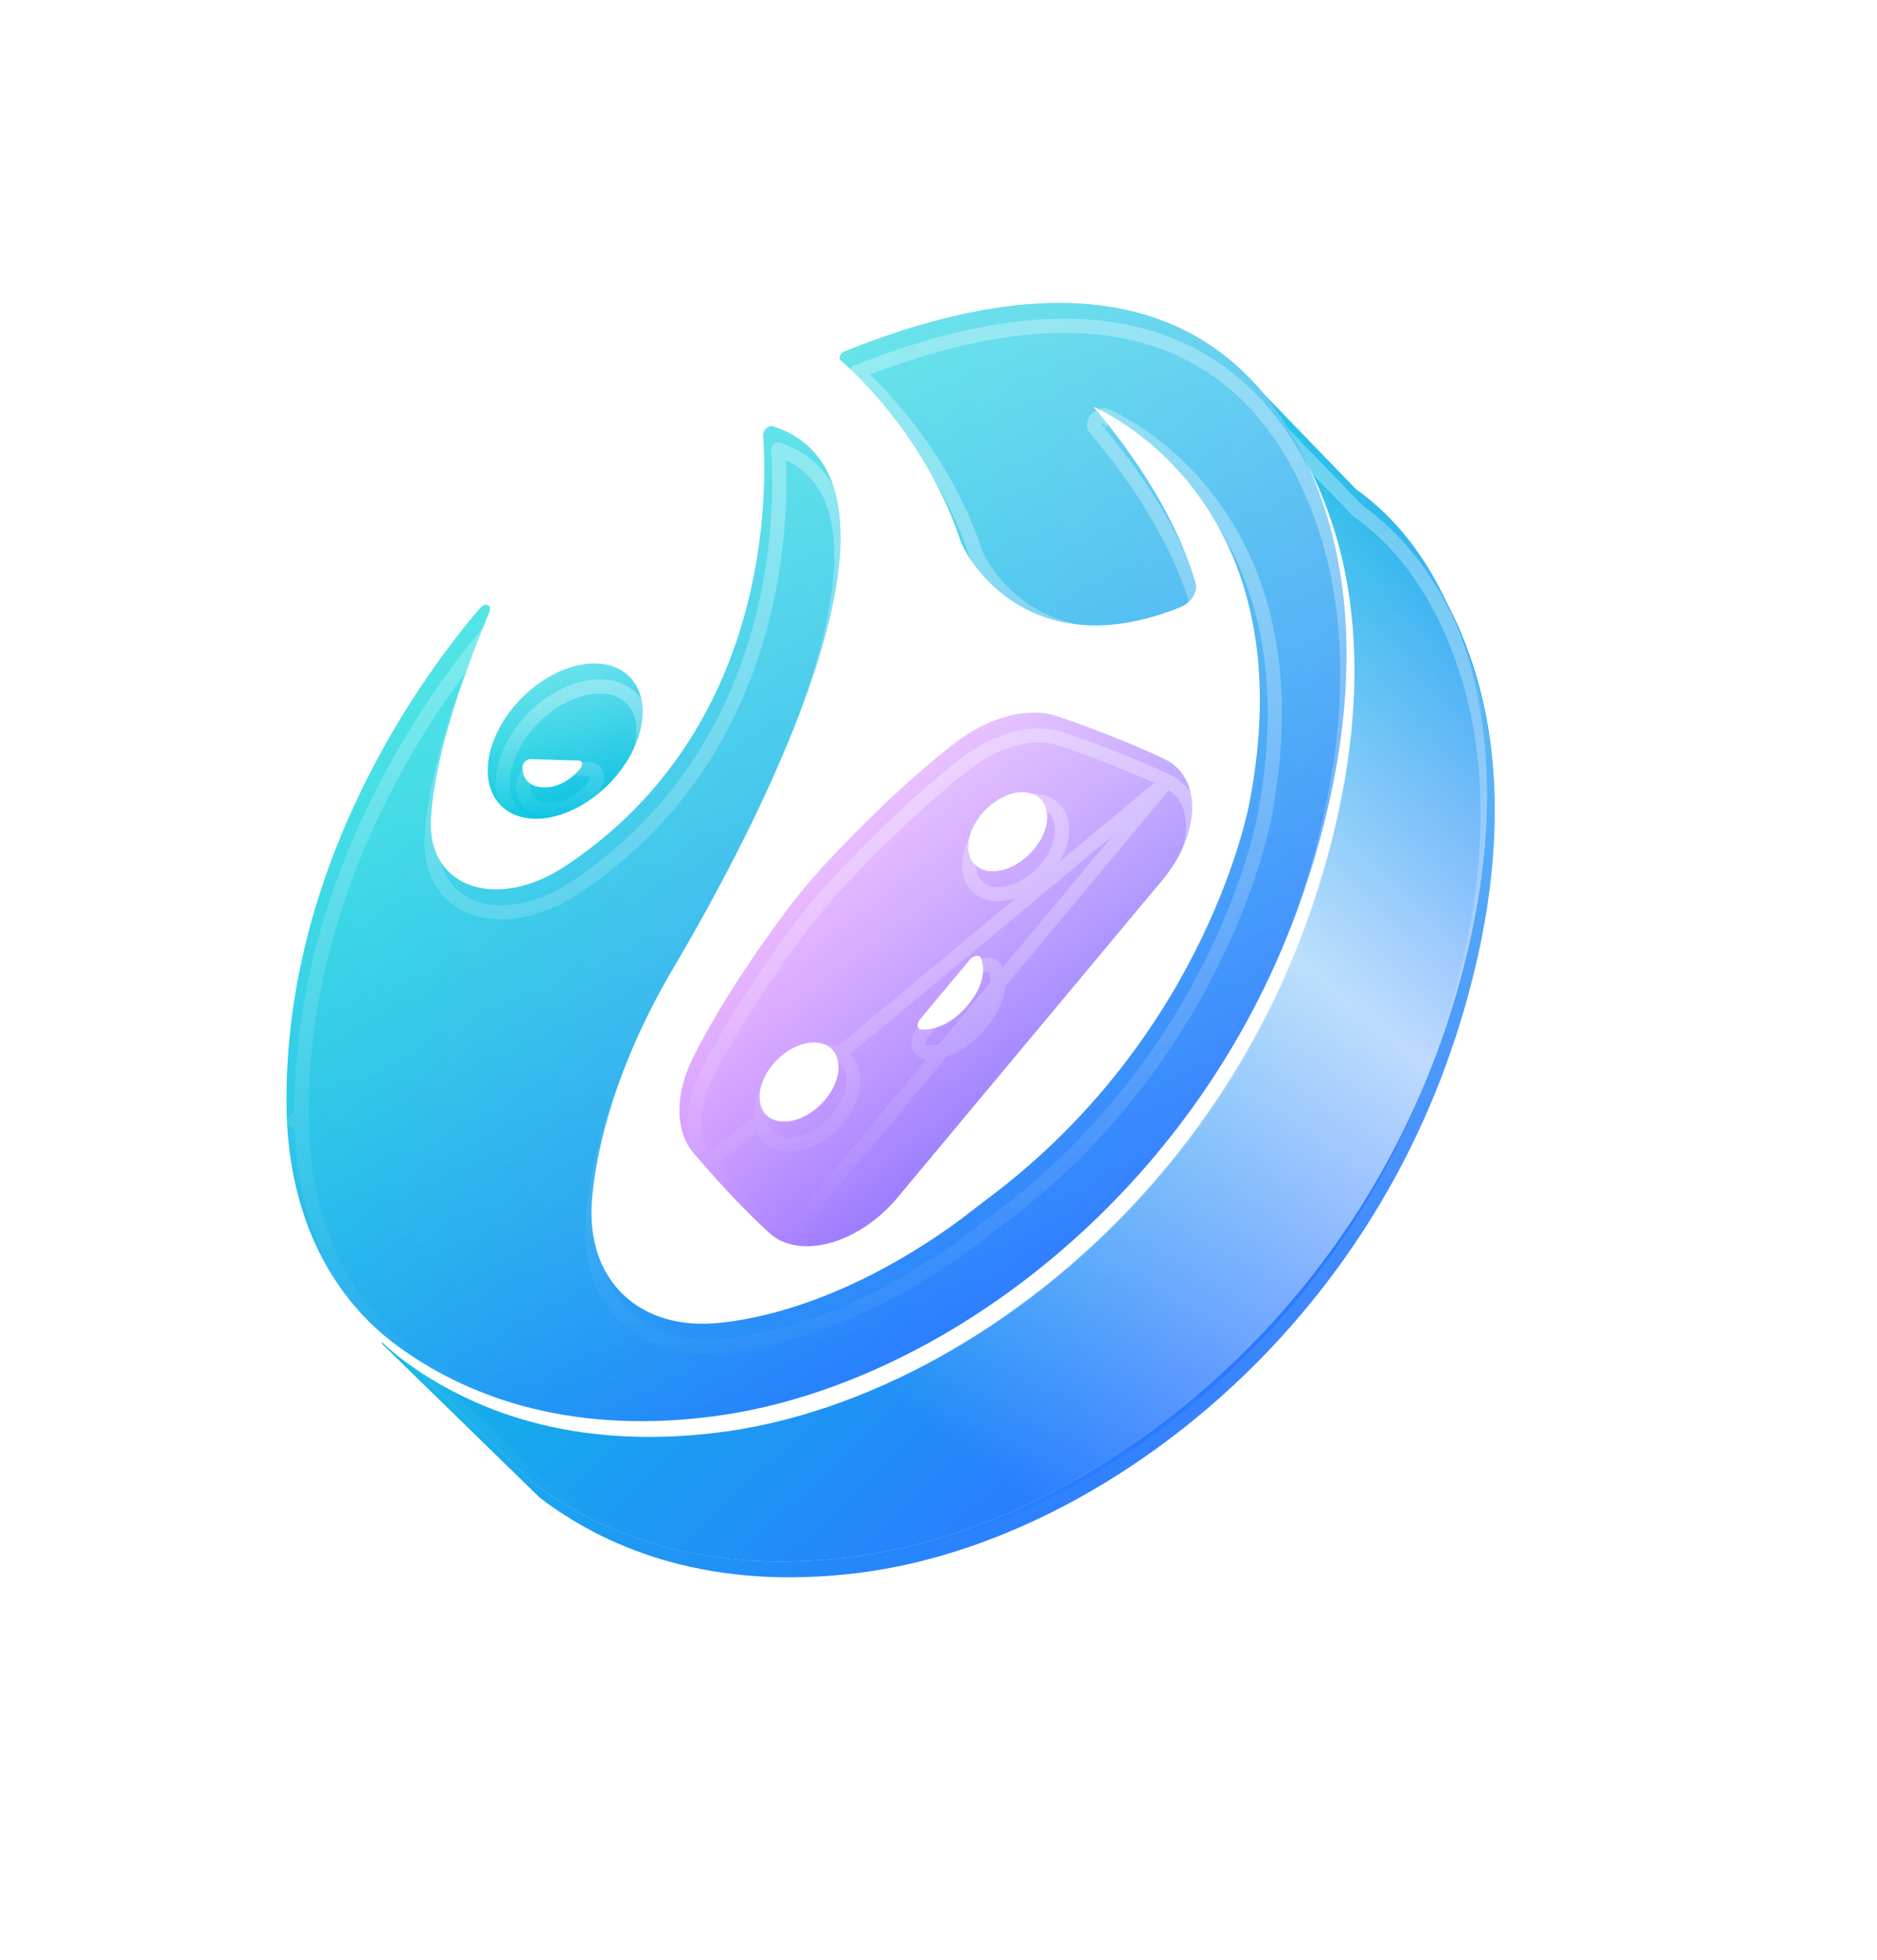 <svg width="1201" height="1254" viewBox="0 0 1201 1254" fill="none" xmlns="http://www.w3.org/2000/svg">
<g filter="url(#filter0_f_0_1214)">
<path d="M278.16 806.83C276.835 649.996 598.644 370.165 632.756 330.313C631.252 328.964 632.574 325.76 635.112 324.784C675.146 308.636 710.229 299.415 740.975 295.67L796.427 244.287L872.753 323.162C909.693 349.36 930.766 389.174 942.761 426.453C960.739 482.068 960.581 547.646 944.513 616.505C920.005 721.288 870.888 799.428 819.084 856.097C742.277 940.098 641.796 995.035 548.299 1006.34C455.023 1017.71 390.881 991.284 349.747 961.339C348.17 960.191 346.617 959.019 345.089 957.821L244.184 859.387L278.16 806.83Z" fill="url(#paint0_linear_0_1214)"/>
</g>
<g filter="url(#filter1_i_0_1214)">
<path d="M278.16 806.83C276.835 649.996 598.644 370.165 632.756 330.313C631.252 328.964 632.574 325.76 635.112 324.784C675.146 308.636 710.229 299.415 740.975 295.67L796.427 244.287L872.753 323.162C909.693 349.36 930.766 389.174 942.761 426.453C960.739 482.068 960.581 547.646 944.513 616.505C920.005 721.288 870.888 799.428 819.084 856.097C742.277 940.098 641.796 995.035 548.299 1006.34C455.023 1017.71 390.881 991.284 349.747 961.339C348.17 960.191 346.617 959.019 345.089 957.821L244.184 859.387L278.16 806.83Z" fill="#D9D9D9"/>
<path d="M278.16 806.83C276.835 649.996 598.644 370.165 632.756 330.313C631.252 328.964 632.574 325.76 635.112 324.784C675.146 308.636 710.229 299.415 740.975 295.67L796.427 244.287L872.753 323.162C909.693 349.36 930.766 389.174 942.761 426.453C960.739 482.068 960.581 547.646 944.513 616.505C920.005 721.288 870.888 799.428 819.084 856.097C742.277 940.098 641.796 995.035 548.299 1006.34C455.023 1017.71 390.881 991.284 349.747 961.339C348.17 960.191 346.617 959.019 345.089 957.821L244.184 859.387L278.16 806.83Z" fill="url(#paint1_linear_0_1214)"/>
<path d="M278.16 806.83C276.835 649.996 598.644 370.165 632.756 330.313C631.252 328.964 632.574 325.76 635.112 324.784C675.146 308.636 710.229 299.415 740.975 295.67L796.427 244.287L872.753 323.162C909.693 349.36 930.766 389.174 942.761 426.453C960.739 482.068 960.581 547.646 944.513 616.505C920.005 721.288 870.888 799.428 819.084 856.097C742.277 940.098 641.796 995.035 548.299 1006.34C455.023 1017.71 390.881 991.284 349.747 961.339C348.17 960.191 346.617 959.019 345.089 957.821L244.184 859.387L278.16 806.83Z" fill="url(#paint2_linear_0_1214)" fill-opacity="0.7" style="mix-blend-mode:overlay"/>
</g>
<path d="M281.711 808.107L282.706 806.567L282.694 805.085C282.374 767.197 301.59 721.449 331.823 672.992C362.019 624.594 402.864 574.038 444.996 526.926C487.104 479.842 530.347 436.364 565.244 402.123C576.273 391.3 586.429 381.44 595.467 372.664C600.752 367.534 605.654 362.773 610.127 358.408C622.09 346.732 631.148 337.719 635.695 332.408L638.895 328.669L637.978 327.847C676.466 312.542 710.199 303.785 739.77 300.183L741.625 299.957L743.282 298.422L795.014 250.486L868.965 326.907L869.121 327.068L869.305 327.198C905.662 352.982 926.492 392.245 938.38 429.192L938.381 429.195C956.152 484.17 956.009 549.031 940.102 617.199C915.832 720.964 867.287 798.051 816.315 853.81C740.676 936.533 641.678 990.681 549.508 1001.82L549.503 1001.82C457.342 1013.06 393.935 986.961 353.219 957.321L353.219 957.32C351.7 956.216 350.205 955.087 348.733 953.936L249.817 857.441L281.711 808.107Z" stroke="url(#paint3_linear_0_1214)" stroke-opacity="0.3" stroke-width="9.078" style="mix-blend-mode:overlay"/>
<path d="M188.363 717.033C187.037 560.198 278.051 439.01 312.163 399.157C346.537 363.833 441.14 281.656 544.877 235.182C545.019 235.11 545.165 235.044 545.315 234.986C750.207 152.338 825.454 251.163 852.964 336.656C870.942 392.271 870.784 457.848 854.715 526.708C830.208 631.49 781.09 709.63 729.286 766.299C652.479 850.3 551.998 905.237 458.501 916.539C365.226 927.914 301.084 901.486 259.949 871.541C213.966 838.089 188.919 783.174 188.363 717.033Z" fill="white"/>
<g filter="url(#filter2_i_0_1214)">
<path d="M312.163 399.157C278.051 439.01 187.037 560.198 188.363 717.033C188.919 783.174 213.966 838.089 259.949 871.541C301.084 901.487 365.226 927.914 458.501 916.539C551.998 905.237 652.479 850.3 729.286 766.299C781.09 709.63 830.208 631.49 854.715 526.708C870.784 457.848 870.942 392.271 852.964 336.656C825.454 251.163 750.207 152.338 545.315 234.986C542.776 235.962 541.455 239.167 542.958 240.515C554.935 250.96 593.971 288.147 616.577 347.196C617.577 349.939 618.455 352.706 619.455 355.449C624.541 370.559 666.1 436.782 760.71 398.311C766.957 395.774 771.504 388.632 770.143 383.49C765.059 365.32 749.535 323.22 704.502 270.162C704.502 270.162 842.505 326.262 804.581 523.383C804.581 523.383 778.349 671.342 636.838 777.039C633.406 779.605 630.097 782.146 626.641 784.834C609.317 798.518 542.231 847.871 466.337 856.259C414.217 862.037 379.621 829.262 383.826 777.472C384.859 765.381 387.054 751.529 391.069 735.55C400.001 700.118 415.415 663.985 435.98 629.181C484.962 546.243 607.859 317.981 499.563 282.803C496.912 281.918 493.217 285.242 493.362 288.155C495.907 323.187 499.109 475.765 367.475 563.729C323.224 593.359 278.531 578.243 280.741 534.381C282.118 506.453 292.223 464.316 318.202 401.369C319.881 396.916 315.341 395.466 312.163 399.157Z" fill="url(#paint4_linear_0_1214)"/>
<path d="M312.163 399.157C278.051 439.01 187.037 560.198 188.363 717.033C188.919 783.174 213.966 838.089 259.949 871.541C301.084 901.487 365.226 927.914 458.501 916.539C551.998 905.237 652.479 850.3 729.286 766.299C781.09 709.63 830.208 631.49 854.715 526.708C870.784 457.848 870.942 392.271 852.964 336.656C825.454 251.163 750.207 152.338 545.315 234.986C542.776 235.962 541.455 239.167 542.958 240.515C554.935 250.96 593.971 288.147 616.577 347.196C617.577 349.939 618.455 352.706 619.455 355.449C624.541 370.559 666.1 436.782 760.71 398.311C766.957 395.774 771.504 388.632 770.143 383.49C765.059 365.32 749.535 323.22 704.502 270.162C704.502 270.162 842.505 326.262 804.581 523.383C804.581 523.383 778.349 671.342 636.838 777.039C633.406 779.605 630.097 782.146 626.641 784.834C609.317 798.518 542.231 847.871 466.337 856.259C414.217 862.037 379.621 829.262 383.826 777.472C384.859 765.381 387.054 751.529 391.069 735.55C400.001 700.118 415.415 663.985 435.98 629.181C484.962 546.243 607.859 317.981 499.563 282.803C496.912 281.918 493.217 285.242 493.362 288.155C495.907 323.187 499.109 475.765 367.475 563.729C323.224 593.359 278.531 578.243 280.741 534.381C282.118 506.453 292.223 464.316 318.202 401.369C319.881 396.916 315.341 395.466 312.163 399.157Z" fill="url(#paint5_linear_0_1214)" fill-opacity="0.4" style="mix-blend-mode:overlay"/>
</g>
<path d="M809.021 522.565L809.033 522.497L809.038 522.469C828.234 422.66 802.881 358.489 772.73 319.315C757.661 299.737 741.391 286.395 728.874 277.94C722.613 273.71 717.286 270.7 713.507 268.74C711.618 267.76 710.116 267.042 709.077 266.566C708.557 266.328 708.154 266.151 707.876 266.031C707.737 265.971 707.629 265.925 707.554 265.894L707.466 265.857L707.441 265.847L707.433 265.843C707.43 265.842 707.428 265.841 704.502 270.162L707.428 265.841C705.736 265.153 703.258 266.092 701.569 268.061C699.88 270.03 699.474 272.452 700.609 273.79C745.384 326.545 760.739 368.295 765.723 386.096C766.447 388.885 763.977 392.773 760.572 394.156L760.569 394.157C714.872 412.738 682.003 406.082 659.793 392.829C637.467 379.507 626.172 359.651 623.825 352.674C623.817 352.652 623.809 352.629 623.801 352.607C623.313 351.268 622.853 349.919 622.382 348.537L622.379 348.528C621.912 347.158 621.434 345.755 620.923 344.354C620.917 344.34 620.912 344.326 620.907 344.312C599.005 287.104 561.866 250.261 548.197 238.043C647.99 198.362 715.995 202.63 762.5 226.982C809.559 251.623 834.946 297.016 848.583 339.394L848.584 339.398C866.355 394.372 866.211 459.234 850.304 527.401C826.034 631.166 777.489 708.253 726.517 764.012C650.878 846.735 551.88 900.884 459.71 912.025L459.706 912.026C367.544 923.265 304.138 897.164 263.422 867.523L263.421 867.522C218.13 834.574 193.445 780.473 192.896 715.287L188.365 717.032L192.896 715.287C191.611 563.197 278.066 445.15 313.057 403.659C287.693 465.572 277.607 507.6 276.212 535.894C273.854 582.735 321.576 598.875 368.834 567.231C436.606 521.94 469.497 460.036 485.08 405.654C500.246 352.728 499.236 306.295 497.984 287.579C548.346 304.89 545.514 367.302 522.463 438.335C499.367 509.506 456.699 586.798 432.276 628.153C411.408 663.47 395.754 700.156 386.679 736.154L386.678 736.158C382.598 752.397 380.362 766.502 379.308 778.835L379.306 778.853C374.933 832.718 410.915 866.783 465.083 860.778C542.477 852.224 610.753 801.986 628.457 788.005C631.88 785.342 635.142 782.838 638.516 780.316C710.527 726.528 753.163 662.006 777.751 611.097C790.046 585.642 797.855 563.539 802.595 547.785C804.966 539.905 806.572 533.604 807.588 529.255C808.096 527.081 808.457 525.393 808.693 524.24C808.811 523.663 808.897 523.22 808.955 522.916C808.984 522.764 809.006 522.647 809.021 522.565Z" stroke="url(#paint6_linear_0_1214)" stroke-opacity="0.3" stroke-width="9.078" stroke-linejoin="round" style="mix-blend-mode:overlay"/>
<g filter="url(#filter3_i_0_1214)">
<path d="M376.042 435.52C349.156 440.868 323.212 466.975 318.033 493.894C312.855 520.813 330.417 538.266 357.303 532.918C384.189 527.57 410.133 501.463 415.312 474.544C420.589 447.723 402.928 430.172 376.042 435.52ZM376.354 501.71C372.183 506.893 363.622 514.127 352.751 513.818C347.266 513.615 343.995 511.677 341.895 509.152C339.917 506.604 339.256 503.323 339.285 500.728C339.29 498.256 341.914 495.616 344.362 495.717L357.339 496.078L362.359 496.256L375.335 496.617C377.807 496.596 378.22 499.338 376.354 501.71Z" fill="url(#paint7_linear_0_1214)"/>
<path d="M376.042 435.52C349.156 440.868 323.212 466.975 318.033 493.894C312.855 520.813 330.417 538.266 357.303 532.918C384.189 527.57 410.133 501.463 415.312 474.544C420.589 447.723 402.928 430.172 376.042 435.52ZM376.354 501.71C372.183 506.893 363.622 514.127 352.751 513.818C347.266 513.615 343.995 511.677 341.895 509.152C339.917 506.604 339.256 503.323 339.285 500.728C339.29 498.256 341.914 495.616 344.362 495.717L357.339 496.078L362.359 496.256L375.335 496.617C377.807 496.596 378.22 499.338 376.354 501.71Z" fill="url(#paint8_linear_0_1214)" fill-opacity="0.4" style="mix-blend-mode:overlay"/>
</g>
<path d="M410.864 475.409L410.862 475.419L410.86 475.429C406.154 499.887 382.588 523.601 358.161 528.46C333.734 533.319 317.78 517.465 322.485 493.008C327.191 468.551 350.757 444.836 375.184 439.977C399.623 435.116 415.651 451.079 410.864 475.409ZM379.444 503.622L379.47 503.59L379.496 503.557C383.425 498.565 382.924 492.083 377.092 492.072L364.188 491.713L359.183 491.536L359.168 491.535L359.154 491.535L346.198 491.175C340.635 490.967 334.777 497.036 334.751 502.412C334.718 505.628 335.523 509.59 337.935 512.697L337.96 512.73L337.986 512.762C340.536 515.826 344.505 518.123 350.901 518.36L350.917 518.361L350.934 518.361C363.885 518.729 374.326 509.983 379.444 503.622Z" stroke="url(#paint9_linear_0_1214)" stroke-opacity="0.3" stroke-width="9.078" style="mix-blend-mode:overlay"/>
<g filter="url(#filter4_i_0_1214)">
<path d="M749.875 495.546C726.609 484.523 700.832 474.941 681.982 468.452C663.255 461.939 638.018 468.489 616.068 485.447C583.776 510.345 552.806 541.806 535.057 560.752C524.714 571.753 515.061 583.44 506.169 595.447C490.929 616.012 466.111 651.544 448.582 686.451C436.745 710.105 436.803 733.629 448.98 747.916C461.257 762.302 478.763 781.885 497.153 798.702C516.309 816.427 554.538 805.881 579.279 776.247L653.527 687.225L674.751 661.821L748.999 572.798C773.665 542.944 774.222 507.06 749.875 495.546ZM533.047 713.543C522.642 726.086 506.622 731.155 497.347 724.998C488.094 718.719 489.129 703.568 499.534 691.025C509.939 678.482 525.959 673.413 535.234 679.57C544.487 685.849 543.575 700.976 533.047 713.543ZM624.379 653.012C616.132 662.89 607.473 666.966 600.996 668.254C598.674 668.716 596.644 668.885 594.905 668.76C591.869 668.658 591.254 665.132 593.704 662.174L606.996 646.232L612.187 640.022L625.479 624.08C627.929 621.122 631.891 620.687 632.816 623.209C635.061 628.647 635.537 639.614 624.379 653.012ZM666.576 553.42C656.048 565.987 640.151 571.032 630.875 564.875C621.6 558.718 622.657 543.445 633.063 530.902C643.468 518.359 659.487 513.29 668.763 519.447C678.016 525.726 677.08 540.975 666.576 553.42Z" fill="url(#paint10_linear_0_1214)"/>
<path d="M749.875 495.546C726.609 484.523 700.832 474.941 681.982 468.452C663.255 461.939 638.018 468.489 616.068 485.447C583.776 510.345 552.806 541.806 535.057 560.752C524.714 571.753 515.061 583.44 506.169 595.447C490.929 616.012 466.111 651.544 448.582 686.451C436.745 710.105 436.803 733.629 448.98 747.916C461.257 762.302 478.763 781.885 497.153 798.702C516.309 816.427 554.538 805.881 579.279 776.247L653.527 687.225L674.751 661.821L748.999 572.798C773.665 542.944 774.222 507.06 749.875 495.546ZM533.047 713.543C522.642 726.086 506.622 731.155 497.347 724.998C488.094 718.719 489.129 703.568 499.534 691.025C509.939 678.482 525.959 673.413 535.234 679.57C544.487 685.849 543.575 700.976 533.047 713.543ZM624.379 653.012C616.132 662.89 607.473 666.966 600.996 668.254C598.674 668.716 596.644 668.885 594.905 668.76C591.869 668.658 591.254 665.132 593.704 662.174L606.996 646.232L612.187 640.022L625.479 624.08C627.929 621.122 631.891 620.687 632.816 623.209C635.061 628.647 635.537 639.614 624.379 653.012ZM666.576 553.42C656.048 565.987 640.151 571.032 630.875 564.875C621.6 558.718 622.657 543.445 633.063 530.902C643.468 518.359 659.487 513.29 668.763 519.447C678.016 525.726 677.08 540.975 666.576 553.42Z" fill="url(#paint11_linear_0_1214)" fill-opacity="0.4" style="mix-blend-mode:overlay"/>
</g>
<path d="M746.845 499.76L746.844 499.759C723.704 488.797 698.034 479.252 679.23 472.779L679.221 472.776C661.794 466.715 638.289 472.804 617.823 488.615L617.817 488.62C586.02 513.137 555.39 544.235 537.732 563.084L537.722 563.095C527.607 573.852 518.145 585.305 509.413 597.096L509.411 597.098C494.262 617.541 469.733 652.68 452.471 687.055C441.427 709.127 441.501 731.033 452.827 744.323L746.845 499.76ZM746.845 499.76C769.192 510.328 768.741 543.3 746.017 570.815C746.013 570.82 746.009 570.825 746.005 570.829L671.784 659.82L671.78 659.825L650.56 685.223L650.556 685.228L576.311 774.248C553.544 801.516 518.401 811.187 500.805 794.906L500.8 794.902M746.845 499.76L500.8 794.902M500.8 794.902L500.795 794.897M500.8 794.902L500.795 794.897M500.795 794.897C482.513 778.178 465.081 758.683 452.828 744.324L500.795 794.897ZM493.978 729.019L493.989 729.026L493.999 729.033C504.89 736.262 523.732 730.339 536.02 715.537C548.424 700.719 549.462 682.919 538.603 675.549L538.592 675.542L538.582 675.535C527.688 668.304 508.837 674.233 496.55 689.045C484.314 703.794 483.091 721.63 493.978 729.019ZM627.348 655.012L627.354 655.004C640.176 639.607 639.72 626.757 637.091 620.335C635.187 615.314 627.382 616.212 622.503 622.09C622.499 622.095 622.495 622.1 622.49 622.105L609.221 638.019L609.215 638.026L604.03 644.229L604.024 644.237L590.732 660.178L590.724 660.188L590.715 660.198C585.869 666.051 587.051 672.991 593.012 673.25C595.154 673.397 597.55 673.18 600.148 672.663C607.797 671.142 617.92 666.304 627.348 655.012ZM672.132 515.426L672.121 515.418L672.111 515.411C661.217 508.181 642.366 514.109 630.079 528.921C617.858 543.652 616.574 561.639 627.528 568.91C638.433 576.148 657.14 570.22 669.528 555.438C681.943 540.721 682.984 522.791 672.132 515.426Z" stroke="url(#paint12_linear_0_1214)" stroke-opacity="0.3" stroke-width="8.98" style="mix-blend-mode:overlay"/>
<defs>
<filter id="filter0_f_0_1214" x="0.204" y="0.307" width="1200.19" height="1252.71" filterUnits="userSpaceOnUse" color-interpolation-filters="sRGB">
<feFlood flood-opacity="0" result="BackgroundImageFix"/>
<feBlend mode="normal" in="SourceGraphic" in2="BackgroundImageFix" result="shape"/>
<feGaussianBlur stdDeviation="121.99" result="effect1_foregroundBlur_0_1214"/>
</filter>
<filter id="filter1_i_0_1214" x="239.14" y="234.199" width="717.272" height="774.836" filterUnits="userSpaceOnUse" color-interpolation-filters="sRGB">
<feFlood flood-opacity="0" result="BackgroundImageFix"/>
<feBlend mode="normal" in="SourceGraphic" in2="BackgroundImageFix" result="shape"/>
<feColorMatrix in="SourceAlpha" type="matrix" values="0 0 0 0 0 0 0 0 0 0 0 0 0 0 0 0 0 0 127 0" result="hardAlpha"/>
<feOffset dx="-5.044" dy="-10.089"/>
<feGaussianBlur stdDeviation="32.789"/>
<feComposite in2="hardAlpha" operator="arithmetic" k2="-1" k3="1"/>
<feColorMatrix type="matrix" values="0 0 0 0 1 0 0 0 0 1 0 0 0 0 1 0 0 0 1 0"/>
<feBlend mode="overlay" in2="shape" result="effect1_innerShadow_0_1214"/>
</filter>
<filter id="filter2_i_0_1214" x="183.304" y="193.799" width="683.31" height="725.438" filterUnits="userSpaceOnUse" color-interpolation-filters="sRGB">
<feFlood flood-opacity="0" result="BackgroundImageFix"/>
<feBlend mode="normal" in="SourceGraphic" in2="BackgroundImageFix" result="shape"/>
<feColorMatrix in="SourceAlpha" type="matrix" values="0 0 0 0 0 0 0 0 0 0 0 0 0 0 0 0 0 0 127 0" result="hardAlpha"/>
<feOffset dx="-5.044" dy="-10.089"/>
<feGaussianBlur stdDeviation="32.789"/>
<feComposite in2="hardAlpha" operator="arithmetic" k2="-1" k3="1"/>
<feColorMatrix type="matrix" values="0 0 0 0 1 0 0 0 0 1 0 0 0 0 1 0 0 0 1 0"/>
<feBlend mode="overlay" in2="shape" result="effect1_innerShadow_0_1214"/>
</filter>
<filter id="filter3_i_0_1214" x="312.084" y="424.472" width="104.161" height="109.41" filterUnits="userSpaceOnUse" color-interpolation-filters="sRGB">
<feFlood flood-opacity="0" result="BackgroundImageFix"/>
<feBlend mode="normal" in="SourceGraphic" in2="BackgroundImageFix" result="shape"/>
<feColorMatrix in="SourceAlpha" type="matrix" values="0 0 0 0 0 0 0 0 0 0 0 0 0 0 0 0 0 0 127 0" result="hardAlpha"/>
<feOffset dx="-5.044" dy="-10.089"/>
<feGaussianBlur stdDeviation="32.789"/>
<feComposite in2="hardAlpha" operator="arithmetic" k2="-1" k3="1"/>
<feColorMatrix type="matrix" values="0 0 0 0 1 0 0 0 0 1 0 0 0 0 1 0 0 0 1 0"/>
<feBlend mode="overlay" in2="shape" result="effect1_innerShadow_0_1214"/>
</filter>
<filter id="filter4_i_0_1214" x="434.73" y="455.885" width="333.09" height="351.458" filterUnits="userSpaceOnUse" color-interpolation-filters="sRGB">
<feFlood flood-opacity="0" result="BackgroundImageFix"/>
<feBlend mode="normal" in="SourceGraphic" in2="BackgroundImageFix" result="shape"/>
<feColorMatrix in="SourceAlpha" type="matrix" values="0 0 0 0 0 0 0 0 0 0 0 0 0 0 0 0 0 0 127 0" result="hardAlpha"/>
<feOffset dx="-5.044" dy="-10.089"/>
<feGaussianBlur stdDeviation="32.789"/>
<feComposite in2="hardAlpha" operator="arithmetic" k2="-1" k3="1"/>
<feColorMatrix type="matrix" values="0 0 0 0 1 0 0 0 0 1 0 0 0 0 1 0 0 0 1 0"/>
<feBlend mode="overlay" in2="shape" result="effect1_innerShadow_0_1214"/>
</filter>
<linearGradient id="paint0_linear_0_1214" x1="436.966" y1="409.21" x2="836.913" y2="831.485" gradientUnits="userSpaceOnUse">
<stop stop-color="#00DAD9"/>
<stop offset="1" stop-color="#2A7BFF"/>
</linearGradient>
<linearGradient id="paint1_linear_0_1214" x1="436.966" y1="409.21" x2="836.913" y2="831.485" gradientUnits="userSpaceOnUse">
<stop stop-color="#00DAD9"/>
<stop offset="1" stop-color="#2A7BFF"/>
</linearGradient>
<linearGradient id="paint2_linear_0_1214" x1="1214.56" y1="529.782" x2="780.452" y2="1067.47" gradientUnits="userSpaceOnUse">
<stop stop-color="white" stop-opacity="0"/>
<stop offset="0.451" stop-color="white"/>
<stop offset="1" stop-color="white" stop-opacity="0"/>
</linearGradient>
<linearGradient id="paint3_linear_0_1214" x1="818.219" y1="401.211" x2="755.654" y2="1029.66" gradientUnits="userSpaceOnUse">
<stop stop-color="white"/>
<stop offset="1" stop-color="white" stop-opacity="0"/>
</linearGradient>
<linearGradient id="paint4_linear_0_1214" x1="353.963" y1="352.356" x2="733.077" y2="761.497" gradientUnits="userSpaceOnUse">
<stop stop-color="#00DAD9"/>
<stop offset="1" stop-color="#2A7BFF"/>
</linearGradient>
<linearGradient id="paint5_linear_0_1214" x1="595.723" y1="216.01" x2="724.722" y2="864.535" gradientUnits="userSpaceOnUse">
<stop stop-color="white"/>
<stop offset="1" stop-color="white" stop-opacity="0"/>
</linearGradient>
<linearGradient id="paint6_linear_0_1214" x1="726.501" y1="342.339" x2="673.412" y2="936.028" gradientUnits="userSpaceOnUse">
<stop stop-color="white"/>
<stop offset="1" stop-color="white" stop-opacity="0"/>
</linearGradient>
<linearGradient id="paint7_linear_0_1214" x1="298.88" y1="403.396" x2="677.994" y2="812.538" gradientUnits="userSpaceOnUse">
<stop stop-color="#00DAD9"/>
<stop offset="1" stop-color="#2A7BFF"/>
</linearGradient>
<linearGradient id="paint8_linear_0_1214" x1="376.042" y1="435.52" x2="393.965" y2="525.625" gradientUnits="userSpaceOnUse">
<stop stop-color="white"/>
<stop offset="1" stop-color="white" stop-opacity="0"/>
</linearGradient>
<linearGradient id="paint9_linear_0_1214" x1="395.442" y1="452.827" x2="389.374" y2="535.278" gradientUnits="userSpaceOnUse">
<stop stop-color="white"/>
<stop offset="1" stop-color="white" stop-opacity="0"/>
</linearGradient>
<linearGradient id="paint10_linear_0_1214" x1="487.453" y1="560.1" x2="721.77" y2="751.383" gradientUnits="userSpaceOnUse">
<stop stop-color="#EEA4FF"/>
<stop offset="1" stop-color="#7368FF"/>
</linearGradient>
<linearGradient id="paint11_linear_0_1214" x1="632.974" y1="471.461" x2="693.184" y2="774.158" gradientUnits="userSpaceOnUse">
<stop stop-color="white"/>
<stop offset="1" stop-color="white" stop-opacity="0"/>
</linearGradient>
<linearGradient id="paint12_linear_0_1214" x1="692.733" y1="530.679" x2="666.488" y2="807.792" gradientUnits="userSpaceOnUse">
<stop stop-color="white"/>
<stop offset="1" stop-color="white" stop-opacity="0"/>
</linearGradient>
</defs>
</svg>
